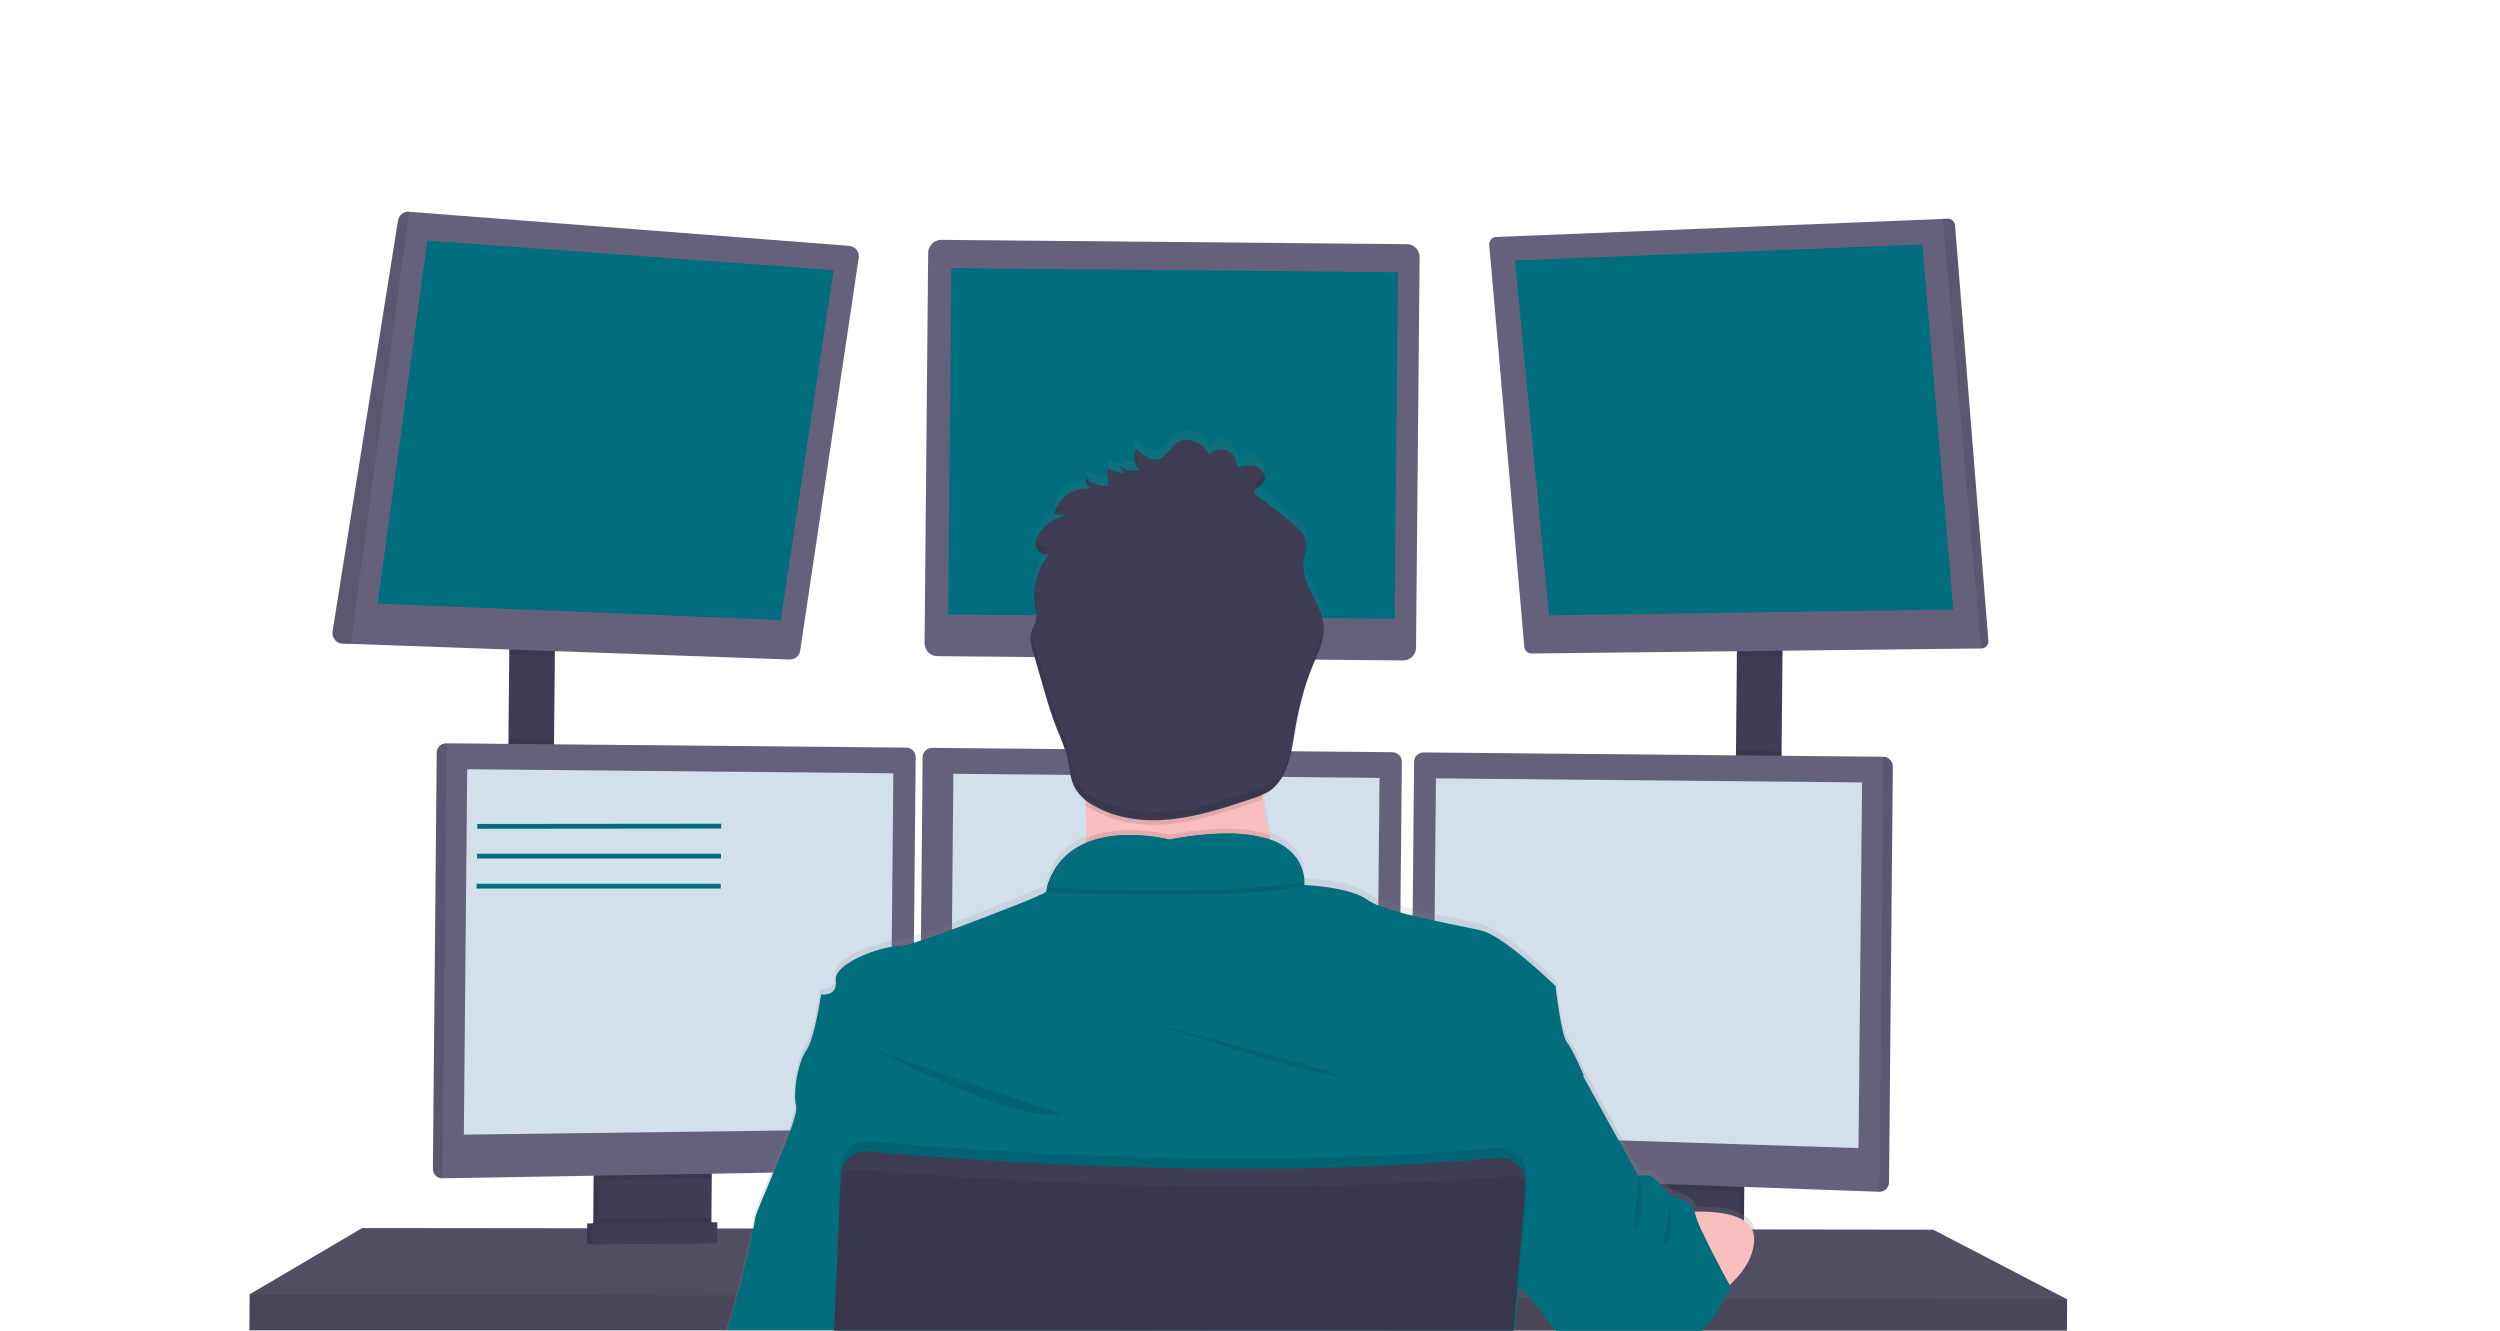 <?xml version="1.0" encoding="utf-8"?>
<!-- Generator: Adobe Illustrator 25.2.1, SVG Export Plug-In . SVG Version: 6.00 Build 0)  -->
<svg version="1.1" id="_x35_9725d3d-bdd8-4af0-9b66-49b8d09410bc"
	 xmlns="http://www.w3.org/2000/svg" xmlns:xlink="http://www.w3.org/1999/xlink" x="0px" y="0px" viewBox="0 0 1041.3 554.2"
	 style="enable-background:new 0 0 1041.3 554.2;" xml:space="preserve">
<style type="text/css">
	.st0{fill:#3F3D56;}
	.st1{fill:#65617D;}
	.st2{opacity:0.2;enable-background:new    ;}
	.st3{opacity:0.1;enable-background:new    ;}
	.st4{fill:#006E7D;}
	.st5{fill:#D4DFEC;}
	.st6{fill:#FBBEBE;}
	.st7{fill:url(#SVGID_1_);}
	.st8{opacity:0.1;}
	.st9{fill:none;stroke:#006E7D;stroke-width:2;stroke-miterlimit:10;}
</style>
<rect x="192.5" y="286.7" transform="matrix(9.479485e-03 -1 1 9.479485e-03 -76.907 514.687)" class="st0" width="57.7" height="19"/>
<rect x="702.2" y="290.2" transform="matrix(9.479485e-03 -1 1 9.479485e-03 426.048 1029.467)" class="st0" width="61" height="19"/>
<polygon class="st1" points="861,541.2 860.9,554.2 709,554.2 707.4,554.2 649.6,554.2 648.3,554.2 630.7,554.2 630.2,554.2 
	523.2,554.1 347.6,554.1 347.4,554.1 302.8,554.1 302.3,554.1 103.9,554.1 104,539.1 150.9,511.5 244.5,511.6 246.5,511.6 
	247.2,511.6 249.2,511.6 294.2,511.7 296.2,511.7 296.8,511.7 298.8,511.7 313.2,511.7 313.6,511.7 349.1,511.7 349.4,511.7 
	626.8,512 633.6,512 634.3,512 639.5,512 677.1,512.1 679.1,512.1 681,512.1 682,512.1 693.7,512.1 696,512.1 699.1,512.1 
	708.8,512.1 724.3,512.1 726.3,512.1 729.8,512.1 730.4,512.1 805.2,512.2 "/>
<polygon class="st2" points="861,541.2 860.9,554.2 709,554.2 707.4,554.2 649.6,554.2 648.3,554.2 630.7,554.2 630.2,554.2 
	523.2,554.1 347.6,554.1 347.4,554.1 302.8,554.1 302.3,554.1 103.9,554.1 104,539.1 150.9,511.5 244.5,511.6 246.5,511.6 
	247.2,511.6 249.2,511.6 294.2,511.7 296.2,511.7 296.8,511.7 298.8,511.7 313.2,511.7 313.6,511.7 349.1,511.7 349.4,511.7 
	626.8,512 633.6,512 634.3,512 639.5,512 677.1,512.1 679.1,512.1 681,512.1 682,512.1 693.7,512.1 696,512.1 699.1,512.1 
	708.8,512.1 724.3,512.1 726.3,512.1 729.8,512.1 730.4,512.1 805.2,512.2 "/>
<path class="st0" d="M294.5,485.9l-0.2,24.5c0,2.4-1.4,4.5-3.6,5.5c-0.8,0.4-1.6,0.6-2.5,0.6l-34.9,0.4c-0.9,0-1.9-0.2-2.7-0.6
	c-2.2-1-3.5-3.2-3.5-5.6l0.2-25.2L294.5,485.9z"/>
<path class="st3" d="M294.5,485.9l-0.2,24.5c0,2.4-1.4,4.5-3.6,5.5c-0.8,0.4-1.6,0.6-2.5,0.6l-34.9,0.4c-0.9,0-1.9-0.2-2.7-0.6
	c-2.2-1-3.5-3.2-3.5-5.6l0.2-25.2L294.5,485.9z"/>
<path class="st0" d="M296.5,485.9l-0.2,24.5c0,2.4-1.4,4.5-3.6,5.5c-0.8,0.4-1.6,0.6-2.5,0.6l-34.9,0.4c-0.9,0-1.9-0.2-2.7-0.6
	c-2.2-1-3.5-3.2-3.5-5.6l0.2-25.2L296.5,485.9z"/>
<rect x="687" y="481.9" transform="matrix(9.479485e-03 -1 1 9.479485e-03 190.667 1203.456)" class="st0" width="31.5" height="47.2"/>
<rect x="687" y="481.9" transform="matrix(9.479485e-03 -1 1 9.479485e-03 190.667 1203.456)" class="st3" width="31.5" height="47.2"/>
<rect x="685" y="481.9" transform="matrix(9.479485e-03 -1 1 9.479485e-03 188.705 1201.438)" class="st0" width="31.5" height="47.2"/>
<polygon class="st3" points="231.1,267.4 231.1,273.1 212.1,272.5 212.1,267.2 "/>
<path class="st1" d="M357.7,107.2L333.3,271c-0.3,2.2-2.2,3.7-4.4,3.7l-182.7-6.5l-3.5-0.1c-2.4-0.1-4.2-2.1-4.2-4.4
	c0-0.2,0-0.3,0-0.5l27.3-171.4c0.4-2.2,2.3-3.8,4.6-3.6l183.3,14.2c2.4,0.2,4.2,2.2,4,4.6C357.7,107,357.7,107.1,357.7,107.2z"/>
<polygon class="st4" points="178,100.2 157.3,251.4 325.2,258.3 347.2,112.5 "/>
<path class="st1" d="M392,99.9l194,1.8c2.9,0,5.3,2.4,5.3,5.4l-1.5,162.7c0,2.9-2.4,5.3-5.4,5.3l-194-1.8c-2.9,0-5.3-2.4-5.3-5.4
	l1.5-162.7C386.7,102.3,389.1,99.9,392,99.9z"/>
<rect x="416.4" y="91.7" transform="matrix(9.479485e-03 -1 1 9.479485e-03 299.26 671.483)" class="st4" width="144.3" height="186"/>
<polygon class="st3" points="742.4,269.3 742.4,273.1 723.4,273.3 723.5,269.1 "/>
<path class="st1" d="M828.2,266.9c0.1,1.7-1.2,3.2-2.9,3.2c0,0-0.1,0-0.1,0l-187.2,2.1c-1.6,0-3-1.2-3.1-2.8L620.3,102
	c-0.1-1.7,1.1-3.2,2.8-3.3c0,0,0.1,0,0.1,0l185.9-7.5l2-0.1c1.7-0.1,3.1,1.2,3.2,2.8L828.2,266.9z"/>
<polygon class="st4" points="631,108.5 800.7,101.8 813.6,253.9 645.2,256.3 "/>
<path class="st3" d="M828.2,266.9c0.1,1.7-1.2,3.2-2.9,3.2c0,0-0.1,0-0.1,0l-16-179l2-0.1c1.7-0.1,3.1,1.2,3.2,2.8L828.2,266.9z"/>
<path class="st3" d="M170.4,88.1l-24.3,180.1l-3.5-0.1c-2.4-0.1-4.2-2.1-4.2-4.4c0-0.2,0-0.3,0-0.5l27.3-171.4
	C166.2,89.5,168.2,87.9,170.4,88.1z"/>
<rect x="212.6" y="307" transform="matrix(9.479485e-03 -1 1 9.479485e-03 -97.386 534.591)" class="st3" width="17.1" height="19"/>
<polygon class="st3" points="296.5,485.9 296.5,490.8 249.3,491.7 249.4,485.4 "/>
<path class="st1" d="M381.4,315.4l-1.6,168.2c0,2.1-1.8,3.9-3.9,3.9l-191.7,3.3l0,0c-2.2,0-3.9-1.8-3.9-4l1.6-173.3
	c0-2.2,1.8-3.9,4-3.9l191.6,1.8C379.7,311.4,381.4,313.2,381.4,315.4z"/>
<path class="st3" d="M186,309.6l-1.7,181.2l0,0c-2.2,0-3.9-1.8-3.9-4l1.6-173.3C182,311.3,183.7,309.6,186,309.6L186,309.6z"/>
<polygon class="st5" points="194.6,320.4 372.1,322.1 370.7,470.3 193.2,472.6 "/>
<rect x="723.7" y="312" transform="matrix(9.479485e-03 -1 1 9.479485e-03 404.056 1050.843)" class="st3" width="17.4" height="19"/>
<polygon class="st3" points="724.5,489.9 724.5,496.3 677.3,494.6 677.4,489.5 "/>
<path class="st1" d="M788.4,319.2l-1.6,173.3c0,2.2-1.8,3.9-4,3.9l0,0l-191.6-6.9c-2.1-0.1-3.8-1.9-3.8-4l1.6-168.2
	c0-2.2,1.8-3.9,4-3.9l191.6,1.8C786.6,315.3,788.4,317.1,788.4,319.2z"/>
<path class="st3" d="M788.4,319.2l-1.6,173.3c0,2.2-1.8,3.9-4,3.9l0,0l1.7-181.2l0,0C786.6,315.3,788.4,317,788.4,319.2z"/>
<polygon class="st5" points="775.6,325.9 598.1,324.2 596.7,472.5 774.1,478.2 "/>
<path class="st1" d="M583.9,317.3l-1.6,168.2c0,2.1-1.8,3.9-3.9,3.9l-191.7,3.3l0,0c-2.2,0-4-1.8-4-4l1.6-173.3c0-2.2,1.8-3.9,4-3.9
	l191.6,1.8C582.2,313.4,583.9,315.1,583.9,317.3z"/>
<polygon class="st5" points="397.1,322.3 574.6,324 573.2,472.2 395.7,474.6 "/>
<polygon class="st3" points="861,541.2 860.9,554.2 709,554.2 707.4,554.2 649.6,554.2 648.3,554.2 630.7,554.2 630.2,554.2 
	523.2,554.1 347.6,554.1 347.4,554.1 302.8,554.1 302.3,554.1 103.9,554.1 104,539.1 306.5,539.6 307,539.6 348,539.8 348.2,539.8 
	631.3,540.6 631.6,540.6 631.8,540.6 632.2,540.6 637,540.6 638.5,540.6 713,540.8 717.4,540.8 718.3,540.8 "/>
<ellipse transform="matrix(9.479488e-03 -1 1 9.479488e-03 206.904 761.25)" class="st6" cx="487.7" cy="276.2" rx="51.3" ry="51.3"/>
<linearGradient id="SVGID_1_" gradientUnits="userSpaceOnUse" x1="597.823" y1="-173.44" x2="597.823" y2="204.017" gradientTransform="matrix(1 9.479485e-03 9.479485e-03 -1 -79.924 377.741)">
	<stop  offset="0" style="stop-color:#808080;stop-opacity:0.25"/>
	<stop  offset="0.54" style="stop-color:#808080;stop-opacity:0.12"/>
	<stop  offset="1" style="stop-color:#808080;stop-opacity:0.1"/>
</linearGradient>
<path class="st7" d="M302.2,554.5c0-0.1,0.1-0.2,0.1-0.3c1-3.6,2.9-9.6,4.2-14.5c0.2-0.6,0.3-1.2,0.5-1.7c1.5-5.5,4.5-18.2,6.2-26.2
	c0.6-2.8,1-5,1.1-6.1c0.2-1.7,3.3-8.9,6.8-17.2c2.4-5.8,5.1-12.2,7.1-17.5c1.3-3.2,2.3-6.5,3-9.8c0.2-0.7,0.2-1.4,0-2.1
	c-0.3-1.1-0.4-2.3-0.4-3.5l0,0c-0.2-6.2,1.8-16,4.7-20.1c3.5-5,6.2-23.6,6.2-23.6s5.2,0.8,6-3.5c0.1-0.5,0.1-0.9,0.1-1.4
	c0-0.4,0-0.7-0.1-1.1c-0.8-6.2,14.8-12.7,23.6-14.1c1-0.2,2-0.2,3-0.3c2.1-0.2,4.2-0.7,6.3-1.4c0.9-0.3,1.9-0.6,3-1
	c3.7-1.2,8.1-2.8,12.8-4.6c17.6-6.6,39-15.6,39-15.6c0.2-0.7,0.3-1.4,0.5-2.1c2.2-8.5,8.3-15.5,16.5-18.8l0,0c0-0.7,0-1.3,0-2
	c0-3.4-0.1-7-0.2-10.5c0-0.7,0-1.4-0.1-2.1c0-0.2,0-0.4,0-0.6s0-0.3,0-0.5c0-0.7-0.1-1.4-0.1-2.1l-0.2-0.1c-1.5-1.2-2.8-2.6-3.9-4.2
	c-0.6-1-1-2-1.4-3c-1.2-3.4-1.5-7.2-2.3-10.8l-0.2-0.7c-1.1-3.6-2.4-7.2-3.9-10.6c-2.2-5.4-3.8-11-5.4-16.7c-1-3.4-2-6.9-3-10.3
	l-1.5-5.3c-0.3-1-0.6-2-0.8-3l0,0c-0.1-0.5-0.2-0.9-0.2-1.4l0,0c-0.3-1.5-0.2-3.1,0.3-4.6c0.4-1,0.8-2,1.3-3
	c0.2-0.4,0.4-0.9,0.5-1.4l0,0c0-0.1,0.1-0.2,0.1-0.3c0.1-0.4,0.1-0.7,0.1-1.1c0-1.3-0.2-2.6-0.5-3.9c0,0,0,0,0,0c0-0.1,0-0.2,0-0.3
	c-0.2-1-0.3-2-0.3-3c-0.3-5.4,1-10.8,3.6-15.5l0.2-0.4c0.6-1,1.2-1.9,1.9-2.8l0,0c0.3-0.4,0.6-0.8,1-1.2c-1.4,1.3-3.7,0.7-5-0.7
	c-0.2-0.2-0.4-0.5-0.5-0.8c-0.1-0.1-0.2-0.3-0.2-0.5c0-0.1-0.1-0.3-0.1-0.4c-0.7-2.5,0.6-5.1,2.2-7c1.6-1.9,3.6-3.5,5.8-4.6l0,0
	c0.1-0.1,0.3-0.1,0.4-0.2c0.9-0.4,1.7-0.8,2.6-1l0,0c0.5-0.2,1.1-0.3,1.6-0.4l-3.7-0.4l-1.5-0.2c1.6-6,6.9-10.4,13.1-10.8l1.1,0
	c0.5,0,1,0.1,1.6,0.1c-1.7-0.8-2.7-2.5-2.6-4.4c2.6,2.1,5.8,3.2,9.2,3.1l0.4,0c-0.2-1.1-0.3-2.2-0.3-3.3l0,0l0,0l0,0
	c-0.1-1.5-0.1-3,0-4.5c1.8,1.7,4.3,2.6,6.8,2.3l-2.1-2.9c1.8,1.5,4.2,2.2,6.5,2.1l0.5,0c0.4,0,0.8-0.1,1.2-0.2l0.1,0
	c-0.2-0.2-0.4-0.5-0.5-0.8l-0.1-0.1c-0.4-0.7-0.7-1.4-1-2.1c-0.1-0.3-0.2-0.6-0.2-0.9l0,0c-0.4-1.8-0.2-3.7,0.5-5.4
	c3.2,2.7,6.7,6.5,11,3.7s4.4-7.9,11.1-7.3c3.7,0.4,6.9,2.8,8.4,6.2c1.9-2.1,5-2.8,7.7-1.7c2.6,1.3,4.1,4,3.8,6.9
	c2.8-0.7,5.7-1.3,8.4-0.3c2.6,1.1,4.3,4.5,2.8,6.7c0,0.1-0.1,0.1-0.1,0.2c-1.2,1.6-4,2.4-3.7,4.4l0.4,0.3l1.3,1l0,0
	c5.1,3.7,10,7.6,14.8,11.7c2.5,2.1,5.1,4.6,5.2,7.9c0,0.8-0.1,1.6-0.3,2.4l0,0c-0.2,0.8-0.4,1.6-0.6,2.3c-0.4,2-0.6,4-0.4,6l0,0
	c0.1,0.6,0.1,1.2,0.3,1.8c1.5,7.7,7.6,14.2,8.1,22.1l0,0.6c0,0.8,0,1.7-0.1,2.5c-0.5,4.8-2.8,9.4-4.6,14c-0.1,0.3-0.2,0.6-0.3,0.8
	c-3.6,9-5.6,18.5-7.3,28.1c-0.5,3.4-1.2,6.8-2.1,10.1c-0.9,3.8-2.7,7.3-5.2,10.4c-1,1.1-2.1,2.1-3.4,3c-0.8,0.5-1.7,1-2.7,1.4
	c0,0,0,0,0,0.1c0.1,0.6,0.2,1.2,0.3,1.8c0.1,0.3,0.1,0.6,0.2,1l0,0c0,0,0,0,0,0.1c0.8,4.7,1.7,9.4,2.7,13.8l0.5,2.2
	c12.6,4.7,14,14,14,17.6c0,0.5,0,1,0,1.4c0,0,19,0.7,26.4,6.3c1.4,1,2.9,1.8,4.5,2.3c3,1.2,6.1,2.2,9.2,3c1.6,0.4,3.3,0.9,5,1.3
	c3,0.7,6.2,1.4,9.2,2.1c8.2,1.7,15.9,3.2,19.8,4.2c9.3,2.4,30.5,23.1,30.5,23.1s2.3,20.7,4.8,23.7c2.5,3,6.9,13.7,6.9,13.7
	l16.3,29.6l6.9,12.4l4.5,0c0.6,0,1.8,0.9,3.2,2.1c1.2,1.1,2.5,2.4,3.6,3.6l1.9,2.1l1.2,1.3c0,0,7.3,0.2,9.2,6
	c5.9-0.1,13.2,0.3,18.3,2.7c0.7,0.3,1.4,0.7,2,1.1c2.1,1.2,3.6,3.3,4.1,5.7c0.1,0.5,0.2,1,0.2,1.4c0,0.6,0,1.1,0,1.7
	c-0.4,7.6-5.4,13.8-10,18l0.3,0.6c0,0-0.2,0.4-0.4,1c-0.1,0.2-0.2,0.4-0.3,0.6l0,0c-0.6,1.3-1.6,3.1-2.8,5.3
	c-2.7,4.8-5.9,9.2-9.7,13.1l-0.3,0.3l-57.7,0l-0.2-0.2l-11.1-13.5l-5.5-6.7l-0.2-0.2l-0.2,1.6l-0.6,5.3l-1.4,12.8l-0.1,0.6l0,0.2
	l-0.2,1.5l0.1-1.5l-0.3,0l-107,0l-175.6,0.3l0,0.8l-0.1,0l0-0.8l-44.8,0.1L302.2,554.5z"/>
<path class="st6" d="M538,381.7c0,0-99.6,11.1-90-0.9c3.5-4.3,4.6-17.2,4.5-31.8c0-4.5-0.1-9.1-0.3-13.7c-0.9-22-3.3-43.5-3.3-43.5
	s87.4-40.2,77.1-7.8c-4.1,13.1-3,31.5-0.1,48.9c0.8,5.1,1.8,10,2.9,14.7C531.2,359.1,534.4,370.5,538,381.7z"/>
<path class="st3" d="M538,381.7c0,0-99.6,11.1-90-0.9c3.5-4.3,4.6-17.2,4.5-31.8c15.2-6.3,34.5-1.3,34.5-1.3
	c20.4-3.9,33.4-2.9,41.7,0C531.2,359.1,534.4,370.5,538,381.7z"/>
<path class="st4" d="M347.5,555.2l0-0.8l175.6-0.2l107,0l0.3,0l-0.1,1.5l0.2-1.5l0.2,0l0-0.2l1.5-13.4l0.6-5.1l0.2-1.6l0.2-1.3
	l6.4-20.6l6.4-20.5l5.4-17.3l8.2-26.4c0,0-4.4-10.5-6.9-13.6c-2.5-3-4.8-23.5-4.8-23.5s-21.1-20.5-30.5-23c-3.9-1-11.6-2.4-19.8-4.2
	c-3.1-0.6-6.2-1.3-9.2-2.1c-1.7-0.4-3.4-0.8-5-1.3c-3.1-0.8-6.2-1.8-9.2-2.9c-1.6-0.6-3.1-1.4-4.5-2.3c-7.3-5.5-25.7-6.2-26.4-6.3
	l0,0c0,0,0,0,0-0.1l0-0.1c0-0.4,0-0.8,0-1.3c0-0.4,0-0.9-0.1-1.4c0-0.2,0-0.3-0.1-0.5c0-0.4-0.1-0.7-0.2-1.1c0-0.2-0.1-0.4-0.1-0.5
	c-0.3-1.2-0.7-2.4-1.2-3.5c-0.1-0.2-0.2-0.3-0.2-0.5c-0.5-0.9-1-1.8-1.7-2.6c-0.1-0.2-0.3-0.4-0.4-0.5c-0.8-1-1.7-1.9-2.7-2.7
	c-0.3-0.2-0.5-0.4-0.8-0.6c-0.2-0.1-0.3-0.3-0.5-0.4l-0.9-0.6l-0.8-0.5c-0.7-0.4-1.5-0.8-2.3-1.2c-0.3-0.1-0.5-0.2-0.8-0.3
	c-0.3-0.1-0.7-0.3-1.1-0.4l-0.1,0l-0.7-0.3c-0.6-0.2-1.1-0.4-1.8-0.5l-0.9-0.2l-1-0.2l-1-0.2c-1-0.2-2.1-0.4-3.2-0.6l-1.1-0.2
	l-1.2-0.1l-1.2-0.1l-1.7-0.1l-2-0.1c-8.8-0.1-17.6,0.8-26.3,2.5c-6-1.4-12.1-2-18.2-1.9l-0.9,0l-1,0.1l-0.6,0l-1.3,0.1
	c-0.4,0-0.9,0.1-1.3,0.1s-0.9,0.1-1.3,0.2l-0.7,0.1c-0.7,0.1-1.3,0.2-2,0.4c-0.2,0-0.4,0.1-0.7,0.1c-0.9,0.2-1.7,0.4-2.6,0.7
	c-0.4,0.1-0.9,0.3-1.3,0.4c-0.2,0.1-0.4,0.1-0.6,0.2l-0.6,0.2l-0.6,0.2l-0.8,0.3c-0.4,0.2-0.8,0.3-1.1,0.5c-0.2,0.1-0.4,0.2-0.6,0.3
	c-0.2,0.1-0.4,0.2-0.6,0.3c-2.3,1.1-4.4,2.6-6.3,4.3l-0.5,0.5l-0.5,0.5c-0.2,0.2-0.3,0.3-0.5,0.5c-0.7,0.7-1.3,1.5-1.8,2.2
	c-0.2,0.2-0.3,0.4-0.5,0.6c-0.6,0.9-1.2,1.9-1.7,2.9c-0.1,0.2-0.3,0.5-0.4,0.7c-0.8,1.7-1.5,3.4-2,5.2c-0.2,0.7-0.4,1.3-0.5,2
	c-0.2,1-21.3,9.1-38.9,15.7c-4.7,1.8-9.1,3.3-12.8,4.5c-1.1,0.3-2.1,0.7-3,1c-2,0.7-4.1,1.2-6.3,1.4c-1,0-2,0.1-3,0.3
	c-8.1,1.2-22,6.8-23.5,12.5c-0.1,0.5-0.2,0.9-0.1,1.4c0,0,0,0.1,0,0.1c0.9,7-6.1,5.9-6.1,5.9s-2.7,18.5-6.2,23.4
	c-2.6,3.6-4.4,11.6-4.6,17.6l0,0c-0.1,1.9,0,3.8,0.4,5.6c0,0,0,0.1,0,0.1c0.4,1.3-0.6,5-2.3,9.7c-1.8,5.1-4.5,11.5-7,17.5
	c-3.8,9.1-7.4,17.3-7.7,19.1c-0.1,0.8-0.4,2.3-0.7,4.1c-1.5,7.6-4.9,22.1-6.6,27.9c-1.2,4.4-3,10.4-4.2,14.5c0,0.1-0.1,0.2-0.1,0.3
	l44.8,0L347.5,555.2L347.5,555.2L347.5,555.2z"/>
<path class="st3" d="M365,437.5c0,0,56.7,30,77.3,26.7L365,437.5z"/>
<path class="st3" d="M481.1,426.6c0,0,55.3,18.5,73.8,21.2C573.4,450.5,481.1,426.6,481.1,426.6z"/>
<path class="st3" d="M543.2,369.3c-29,5.1-83.6,3.4-107.2,2.4c8.9-30.9,51-20,51-20C539.3,341.8,543.1,363.4,543.2,369.3z"/>
<path class="st4" d="M543.2,367.3c-29,5.1-83.6,3.4-107.2,2.4c8.9-30.9,51-20,51-20C539.3,339.8,543.1,361.4,543.2,367.3z"/>
<path class="st6" d="M695.9,505.4c0,0,34.2-4.9,34.7,10.1c0.5,15-17.7,25.3-17.7,25.3L695.9,505.4z"/>
<path class="st3" d="M525.9,332.9c-1.5,0.6-3,1.2-4.5,1.7c-10.8,3.6-21.7,7.3-33.1,8.5c-11.4,1.3-23.3-0.1-33.1-5.8
	c-1-0.6-2-1.3-3-2c-0.9-22-3.3-43.5-3.3-43.5s87.4-40.2,77.1-7.8C521.8,297.1,523,315.6,525.9,332.9z"/>
<path class="st0" d="M474.4,195.8c-2.9,0.7-6,0.1-8.3-1.8l2.1,2.9c-2.5,0.3-5-0.6-6.8-2.3c-0.2,2.6-0.1,5.2,0.2,7.8
	c-3.4,0.1-6.8-1-9.5-3.1c-0.1,1.8,0.9,3.6,2.6,4.3c-7.1-0.9-13.9,3.6-15.7,10.6l5.2,0.5c-4.1,0.8-7.8,3-10.5,6.3
	c-1.6,2-2.9,4.5-2.2,7c0.7,2.4,4,4,5.9,2.3c-5.4,6.3-7.7,14.6-6.3,22.7c0.5,1.7,0.6,3.5,0.4,5.3c-0.3,1.6-1.4,3.1-1.9,4.7
	c-1,2.9-0.1,6.1,0.8,9l4.5,15.5c1.6,5.6,3.3,11.2,5.5,16.6c1.5,3.4,2.8,6.9,3.9,10.5c1.2,4.9,1.2,10.2,3.9,14.4
	c1.8,2.7,4.3,4.9,7.1,6.4c9.8,5.8,21.8,7.1,33.1,5.8c11.3-1.3,22.2-4.9,33-8.5c2.4-0.7,4.7-1.7,6.9-2.9c7.5-4.8,9.3-14.8,10.7-23.5
	c1.6-9.8,3.8-19.5,7.6-28.7c2.2-5.5,5.1-11,4.7-16.9c-0.5-7.8-6.7-14.2-8.1-21.9c-0.5-2.6-0.4-5.2,0.1-7.8c0.5-1.5,0.8-3.1,0.8-4.7
	c-0.1-3.2-2.8-5.7-5.2-7.8c-5.3-4.5-10.8-8.8-16.5-12.9c-0.3-2,2.5-2.8,3.7-4.4c1.8-2.2,0-5.8-2.6-6.8c-2.6-1.1-5.6-0.4-8.4,0.3
	c0.5-3.6-2-6.9-5.6-7.4c-2.2-0.3-4.4,0.5-5.9,2.2c-1.5-3.4-4.7-5.8-8.4-6.2c-6.6-0.6-6.8,4.5-11.1,7.2c-4.3,2.7-7.7-1-11-3.7
	C471.9,189.7,472.3,193.2,474.4,195.8z"/>
<path class="st4" d="M720.9,535.7c0,0-0.9,2.1-2.6,5.2c-2.5,4.7-5.6,9.1-9.1,13.1l-0.3,0.3l-1.6,0l-57.7,0l-1.4,0l-0.2-0.2
	L637,540.6l-4.2-5l-0.2-0.2l-0.4-0.4l-0.2-0.2l-0.3-0.3l-8.1-9.8l3.1-12.5l5.3-21l0.1-0.5l1-4l0.7-3l2.5-9.8l8.5-33.6l14.4,7.6
	l15,27.1l8.1,14.6l4.5,0c0.8,0,2.8,1.7,4.7,3.6c0.7,0.7,1.4,1.4,2,2c1.8,1.9,3.2,3.5,3.2,3.5s7.3,0.2,9.2,6c0.1,0.3,0.2,0.6,0.2,0.9
	c0.6,2.3,1.5,4.5,2.5,6.6c1.3,2.8,2.9,6,4.5,9.2c3,5.9,6,11.5,7.2,13.5l0.1,0.3L720.9,535.7z"/>
<path class="st3" d="M635.5,489.7l-0.1,1.4l0,0.1l-0.2,2.3l-1.5,18.5l-1.8,22.3l-0.5,6.3l-1.1,13.4l0,0.2l-107,0l-175.6,0.2l0,0.8
	l-0.1,0l0-0.8l0-0.3l0.6-14.4l1.1-28.1l1-23.8l0.1-2.4c0.2-5.8,5.1-10.3,10.9-10.1c0.2,0,0.4,0,0.6,0c4.7,0.4,10.8,1,18.2,1.6l3,0.2
	c42.3,3.3,120.5,7.9,199.5,3.9c1.7-0.1,3.3-0.2,5-0.3c12.2-0.7,24.5-1.5,36.6-2.7c5.8-0.6,10.9,3.7,11.5,9.5
	C635.5,488.4,635.5,489,635.5,489.7L635.5,489.7z"/>
<path class="st0" d="M347.5,555.2l0-0.8l175.6-0.2l107,0l0.3,0l0-0.2l1.1-13.4l0.5-6l1.9-22.6l1.5-17.9l0-0.4c0.1-0.8,0-1.7-0.1-2.5
	c0,0,0-0.1,0-0.1c-0.3-1.7-0.9-3.3-2-4.7c-2.2-2.9-5.8-4.4-9.4-4.1c-12.1,1.1-24.4,2-36.6,2.7c-1.7,0.1-3.3,0.2-5,0.3
	c-79,3.9-157.2-0.6-199.5-3.9l-3-0.2c-7.3-0.6-13.4-1.1-18.2-1.6c-5.4-0.5-10.3,3.1-11.3,8.4c-0.1,0.5-0.2,1.1-0.2,1.6l-0.9,22.2
	l-1.2,28.1l-0.6,14.4l0,0.3L347.5,555.2L347.5,555.2z"/>
<path class="st3" d="M635.7,496.7l-1.4,15.3l-2,22.8l-0.5,5.7l-1.1,12.8l-0.1,0.6l0,0.2l0,0l-0.2,1.5l0.1-1.5l-0.3,0l-107,0
	l-175.7,0.2l0-0.3l0.6-14.4l1.3-28l0.8-18.6c0.1-2.2,1.3-4.1,3.1-5.2c1.1-0.7,2.5-1,3.8-0.9c2.1,0.2,4.7,0.4,7.7,0.7
	c4.9,0.4,10.9,0.9,17.9,1.4c13,0.9,29.3,2,48,2.9c52,2.5,122.2,3.8,188.9-1.4c3-0.2,6.1-0.5,9.1-0.8c1.2-0.1,2.4,0.1,3.5,0.7
	c0.3,0.2,0.6,0.3,0.9,0.5c0.9,0.6,1.5,1.5,2,2.5c0.1,0.2,0.2,0.4,0.2,0.6C635.6,494.9,635.8,495.8,635.7,496.7z"/>
<path class="st3" d="M296.3,507.2l0,3.2c0,2.4-1.4,4.5-3.6,5.5l-40.1,0.4c-2.2-1-3.5-3.2-3.5-5.6l0-3L296.3,507.2z"/>
<polygon class="st0" points="296.7,517.8 244.5,518.3 244.6,509.6 296.8,509.1 "/>
<polygon class="st3" points="296.7,517.8 244.5,518.3 244.6,509.6 296.8,509.1 "/>
<polygon class="st0" points="298.7,517.8 246.5,518.3 246.6,509.7 298.8,509.1 "/>
<g class="st8">
	<path d="M474.8,192.6c-1-1.3-1.6-2.8-1.8-4.4c-0.3,1.5-0.1,3.1,0.4,4.6C473.8,192.8,474.3,192.7,474.8,192.6z"/>
	<path d="M462.1,199.1c-0.2-1.2-0.3-2.5-0.3-3.7c0,1.2,0,2.5,0,3.7L462.1,199.1z"/>
	<path d="M543.2,233.2c0.1-0.9,0.2-1.8,0.4-2.6c0.5-1.5,0.8-3.1,0.8-4.7c0-0.4-0.1-0.7-0.1-1.1c-0.2,0.9-0.5,1.8-0.7,2.7
		C543.2,229.4,543.1,231.3,543.2,233.2z"/>
	<path d="M522.7,202.1l1.1,0.8c0.9-0.7,1.8-1.4,2.6-2.2c0.8-1.1,0.9-2.4,0.4-3.6c-0.1,0.2-0.2,0.4-0.4,0.6
		C525.2,199.3,522.5,200.1,522.7,202.1z"/>
	<path d="M440.5,211c-0.4,0.7-0.7,1.5-0.9,2.3c1.6-0.9,3.3-1.5,5-1.8L440.5,211z"/>
	<path d="M454.4,200.2c-0.7-0.4-1.3-0.8-1.9-1.2c0,0.4,0,0.8,0.1,1.2C453.2,200.1,453.8,200.1,454.4,200.2z"/>
	<path d="M551.6,260.1c-0.5,4.8-2.8,9.5-4.6,14.1c-3.8,9.2-5.9,18.9-7.6,28.7c-1.5,8.8-3.2,18.7-10.7,23.5c-2.2,1.3-4.5,2.2-6.9,2.9
		c-10.8,3.6-21.7,7.3-33.1,8.5c-11.4,1.3-23.3-0.1-33.1-5.8c-2.9-1.5-5.3-3.7-7.1-6.4c-2.6-4.3-2.6-9.6-3.9-14.4
		c-1.1-3.6-2.4-7.1-3.9-10.6c-2.2-5.4-3.8-11-5.4-16.6c-1.5-5.2-3-10.3-4.5-15.5c-0.5-1.6-0.9-3.1-1.1-4.8c-0.4,2.6,0.3,5.2,1.1,7.8
		c1.5,5.2,3,10.3,4.5,15.5c1.6,5.6,3.3,11.2,5.4,16.6c1.5,3.4,2.8,7,3.9,10.6c1.2,4.9,1.2,10.2,3.9,14.4c1.8,2.7,4.3,4.9,7.1,6.4
		c9.8,5.8,21.8,7.1,33.1,5.8s22.2-4.9,33.1-8.5c2.4-0.7,4.7-1.7,6.9-2.9c7.5-4.8,9.3-14.8,10.7-23.5c1.6-9.8,3.8-19.6,7.6-28.7
		c2.2-5.5,5.1-11,4.7-16.9C551.6,260.2,551.6,260.1,551.6,260.1z"/>
	<path d="M431.9,255c0,0,0-0.1,0-0.1c0.2-1.8,0.1-3.5-0.4-5.3c-0.2-1.1-0.3-2.2-0.4-3.3c-0.1,2.1,0,4.2,0.3,6.3
		C431.6,253.5,431.8,254.3,431.9,255z"/>
	<path d="M435.2,230.6c0.8-1.3,1.7-2.5,2.6-3.6c-1.8,1.7-5.2,0.1-5.9-2.3c-0.3,1-0.3,2,0,3C432.4,229.2,433.7,230.3,435.2,230.6z"/>
</g>
<path class="st3" d="M682.5,489.5c0,0,3.1,11.5-0.2,21.5C679.1,521,682.5,489.5,682.5,489.5z"/>
<path class="st3" d="M695.9,501.4c0,0,1.2,14.6-1.8,17.2S695.9,501.4,695.9,501.4z"/>
<line class="st9" x1="198.8" y1="344.2" x2="300.4" y2="344.1"/>
<line class="st9" x1="198.7" y1="356.6" x2="300.3" y2="356.6"/>
<line class="st9" x1="198.5" y1="369.1" x2="300.2" y2="369.1"/>
</svg>
